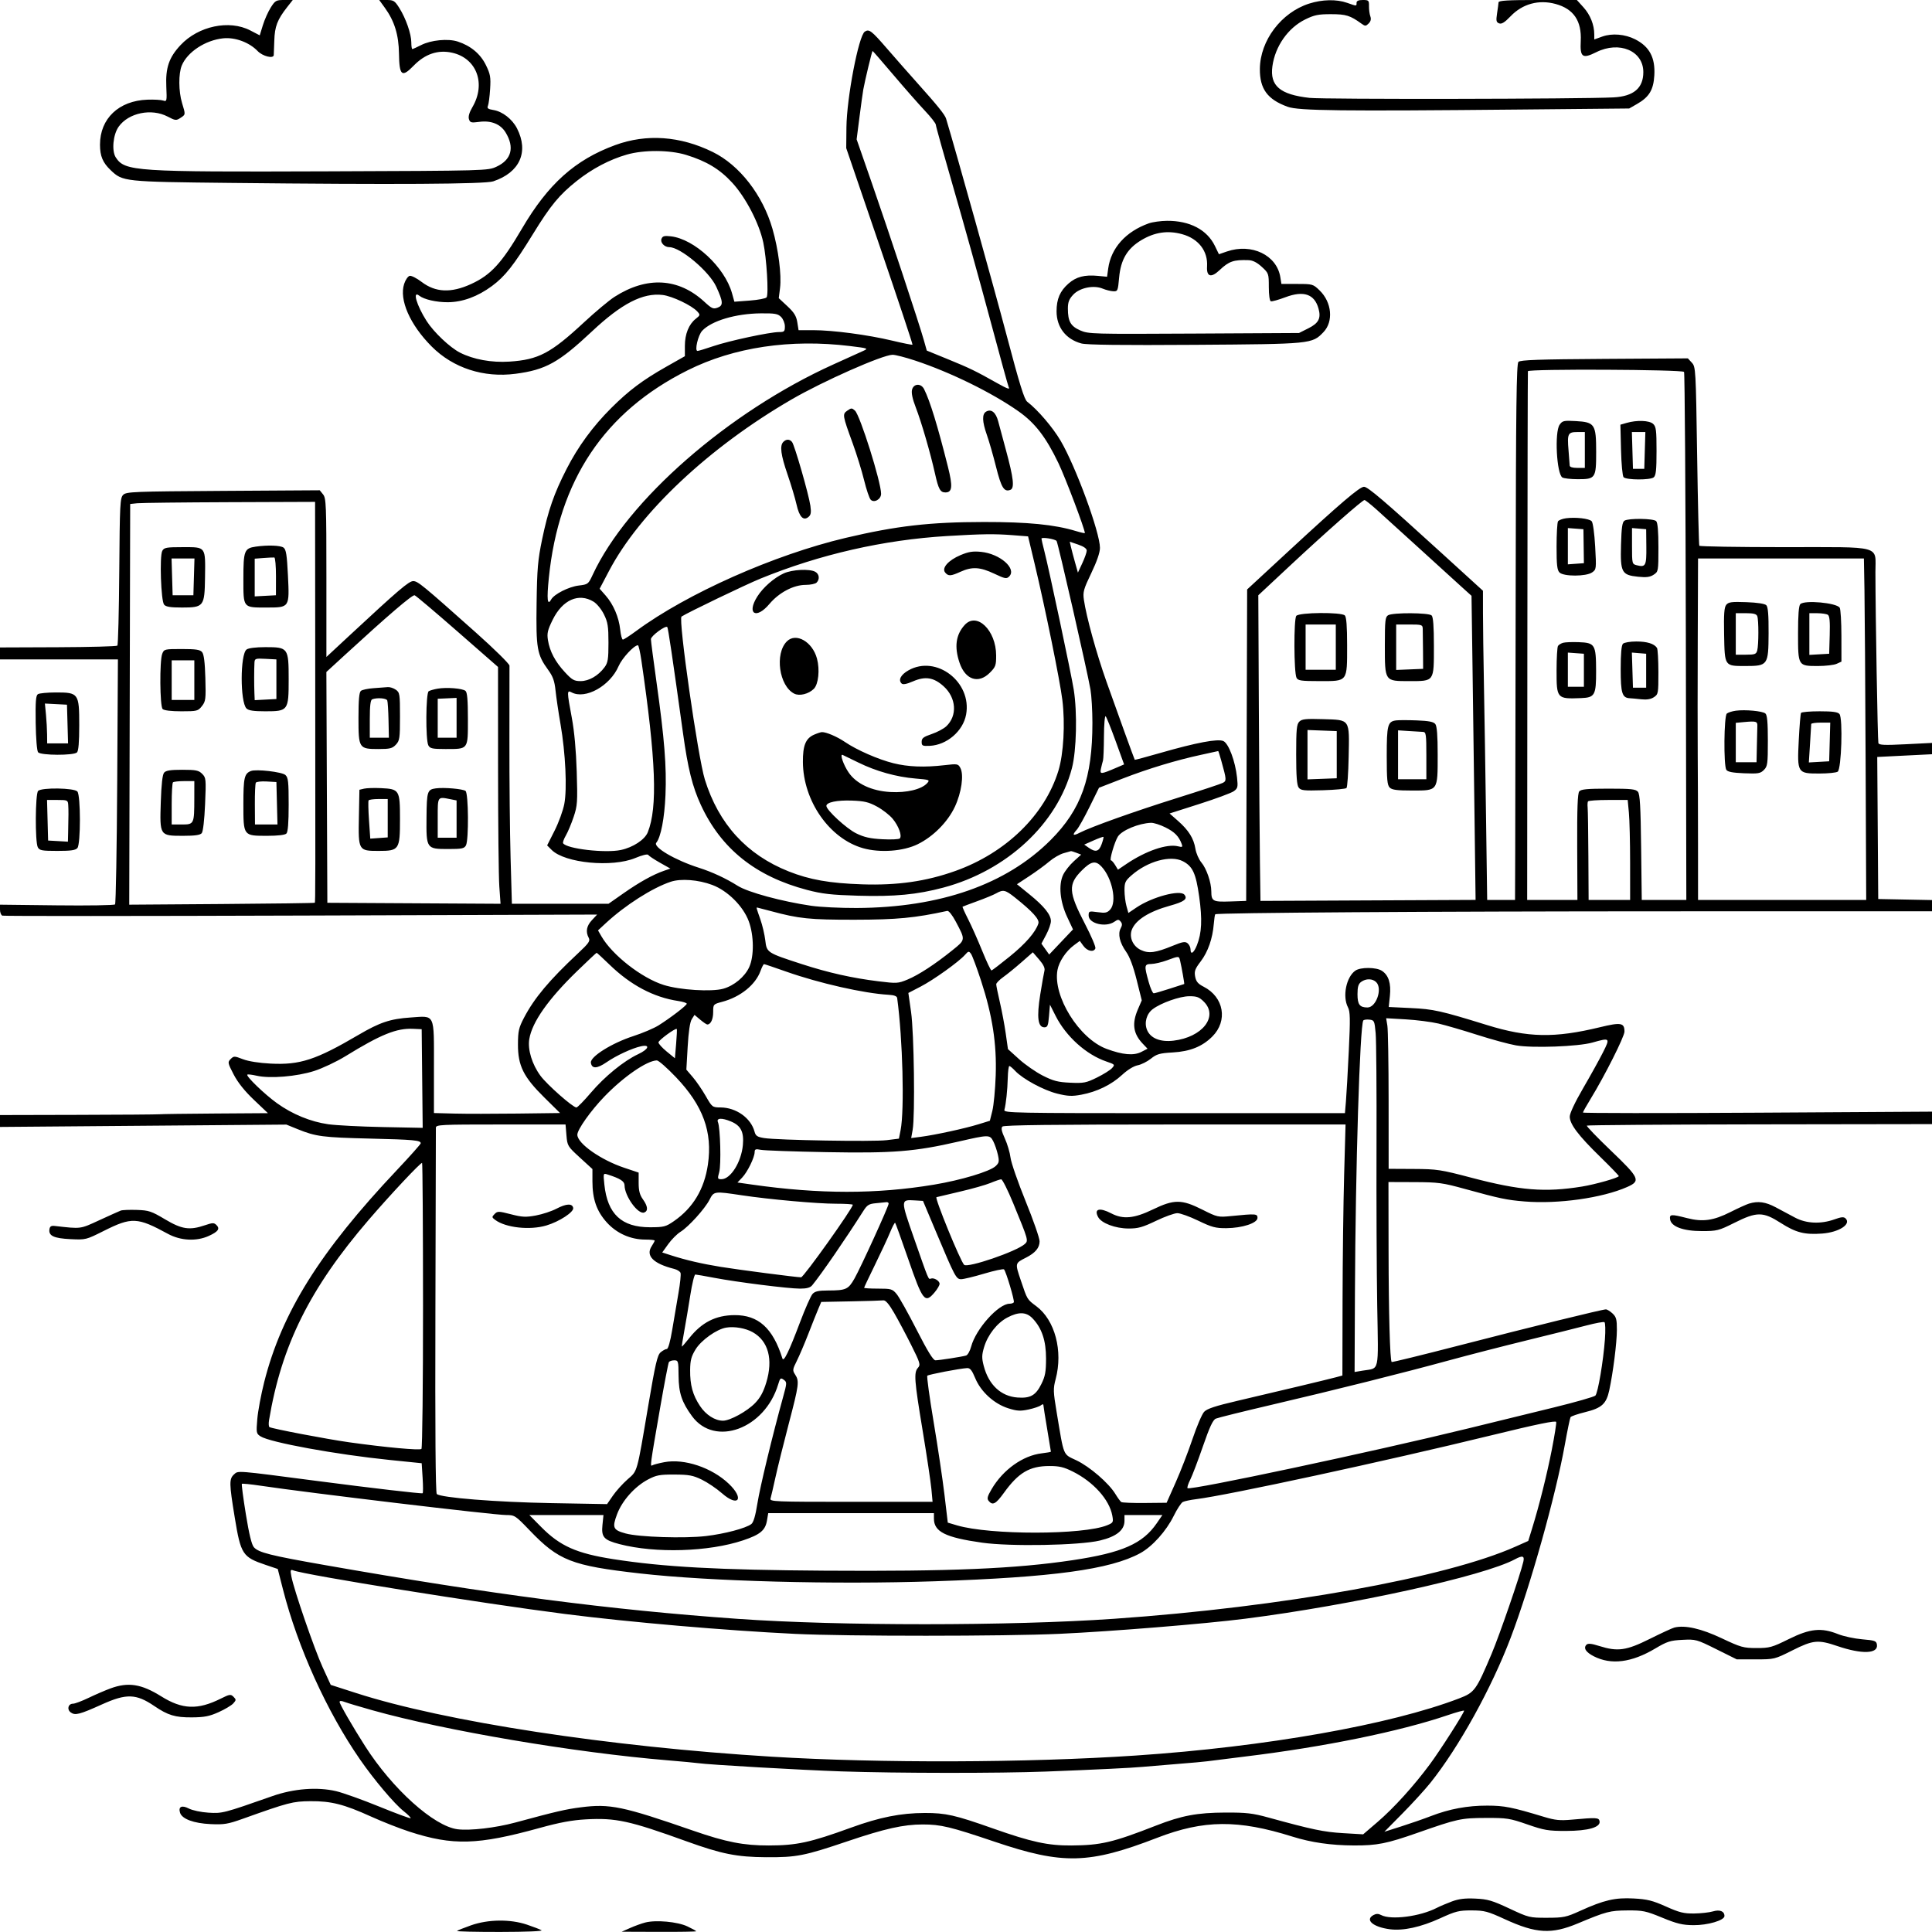 <svg version="1.1" width="1024" height="1024" xmlns="http://www.w3.org/2000/svg"><path d="M143.501 3.999 C 142.112 6.198,140.232 10.413,139.323 13.366 L 137.671 18.733 132.627 16.117 C 121.507 10.348,105.138 13.800,95.683 23.908 C 89.564 30.449,87.694 35.914,88.148 45.920 C 88.498 53.626,88.426 53.950,86.507 53.292 C 85.403 52.913,81.629 52.705,78.121 52.829 C 62.977 53.366,53.000 62.835,53.000 76.672 C 53.000 82.731,54.454 86.201,58.675 90.211 C 65.061 96.278,65.611 96.337,122.000 96.945 C 209.145 97.884,256.953 97.600,261.418 96.116 C 275.483 91.440,280.389 80.523,274.028 68.055 C 271.525 63.148,266.321 59.089,261.540 58.313 C 258.661 57.846,258.043 57.382,258.606 56.110 C 258.999 55.225,259.522 51.231,259.770 47.235 C 260.166 40.851,259.894 39.304,257.535 34.481 C 254.634 28.552,249.501 24.268,242.604 22.019 C 237.473 20.346,228.458 21.216,223.217 23.889 C 220.942 25.050,218.837 26.000,218.540 26.000 C 218.243 26.000,218.000 24.414,218.000 22.475 C 218.000 18.022,215.104 9.709,211.642 4.226 C 209.233 0.409,208.589 -0.000,204.981 -0.000 L 200.987 -0.000 203.961 4.105 C 209.081 11.173,211.321 18.430,211.468 28.422 C 211.640 40.180,212.968 41.274,219.237 34.824 C 225.312 28.573,232.152 26.268,239.648 27.946 C 252.660 30.858,257.681 44.336,250.390 56.778 C 248.748 59.579,248.112 61.776,248.545 63.143 C 249.138 65.009,249.723 65.162,254.066 64.586 C 260.299 63.759,265.276 65.764,267.975 70.190 C 272.826 78.143,271.099 84.677,263.179 88.338 C 258.516 90.493,258.207 90.501,173.000 90.812 C 71.485 91.182,66.214 90.836,61.387 83.467 C 59.104 79.984,59.906 71.345,62.903 67.136 C 68.134 59.791,80.291 57.288,88.861 61.792 C 92.909 63.919,93.395 63.972,95.611 62.519 C 98.419 60.679,98.397 60.880,96.489 54.591 C 94.631 48.466,94.568 38.969,96.357 34.688 C 99.349 27.526,108.878 21.281,118.295 20.309 C 124.605 19.658,132.136 22.445,136.570 27.073 C 139.174 29.792,144.842 31.239,145.095 29.250 C 145.148 28.837,145.280 25.350,145.389 21.500 C 145.600 14.044,147.009 10.382,152.221 3.750 L 155.168 -0.000 150.597 -0.000 C 146.351 -0.000,145.845 0.285,143.501 3.999 M693.863 1.911 C 679.087 6.637,667.891 21.471,667.756 36.500 C 667.661 47.114,671.781 52.731,682.500 56.599 C 688.358 58.713,710.367 58.970,806.500 58.047 L 863.500 57.500 867.661 55.116 C 874.109 51.422,876.384 47.646,876.829 39.902 C 877.367 30.539,874.264 24.708,866.682 20.838 C 861.308 18.096,854.403 17.517,849.250 19.377 L 845.000 20.911 844.994 18.206 C 844.984 13.163,842.880 7.873,839.317 3.929 L 835.767 0.000 815.050 0.000 C 799.183 0.000,794.316 0.293,794.258 1.250 C 794.217 1.938,793.865 4.569,793.476 7.099 C 792.877 10.998,793.043 11.803,794.570 12.388 C 795.895 12.897,797.507 11.893,800.682 8.579 C 806.967 2.020,815.601 -0.327,824.500 2.104 C 834.062 4.716,838.368 11.070,837.827 21.773 C 837.392 30.381,838.707 31.322,846.059 27.658 C 858.290 21.563,870.985 26.931,870.996 38.203 C 871.005 46.711,865.855 51.073,855.155 51.622 C 838.026 52.502,701.625 52.717,694.075 51.877 C 678.435 50.135,672.976 45.484,674.398 35.110 C 675.850 24.518,682.690 14.773,691.818 10.290 C 696.611 7.937,698.752 7.502,705.500 7.514 C 713.455 7.528,715.606 8.199,721.634 12.550 C 723.565 13.943,723.924 13.933,725.418 12.439 C 726.546 11.311,726.826 10.112,726.302 8.645 C 725.880 7.465,725.561 5.038,725.593 3.250 C 725.646 0.223,725.421 0.000,722.325 0.000 C 720.036 0.000,719.000 0.467,719.000 1.500 C 719.000 3.332,719.193 3.332,714.000 1.500 C 708.408 -0.473,700.832 -0.318,693.863 1.911 M458.366 16.765 C 455.108 18.877,448.783 51.830,448.628 67.500 L 448.519 78.500 466.254 130.422 C 476.009 158.979,483.834 182.499,483.645 182.689 C 483.455 182.878,478.620 181.914,472.900 180.546 C 460.020 177.465,441.430 175.000,431.077 175.000 L 423.256 175.000 422.580 170.775 C 422.056 167.495,420.883 165.599,417.335 162.295 L 412.765 158.039 413.432 152.696 C 414.304 145.719,412.588 132.267,409.424 121.276 C 404.264 103.350,391.972 87.533,377.789 80.569 C 360.492 72.076,342.670 70.814,326.057 76.905 C 304.822 84.692,290.531 97.492,276.659 121.151 C 265.886 139.523,260.176 145.741,249.654 150.558 C 239.080 155.399,230.819 155.035,223.439 149.402 C 220.906 147.468,218.083 146.030,217.166 146.206 C 216.250 146.383,214.922 148.290,214.217 150.444 C 211.467 158.836,217.274 172.083,228.759 183.619 C 240.153 195.065,256.326 200.330,273.267 198.109 C 289.213 196.018,296.142 192.172,313.778 175.625 C 329.498 160.876,340.712 155.095,351.195 156.337 C 356.294 156.941,366.687 161.891,369.591 165.100 C 371.206 166.885,371.164 167.083,368.773 168.964 C 365.091 171.860,363.000 177.052,363.000 183.296 L 363.000 188.789 353.097 194.396 C 340.658 201.439,333.350 206.920,324.033 216.196 C 314.220 225.964,306.381 236.662,300.269 248.625 C 293.610 261.659,290.524 270.544,287.338 285.849 C 285.064 296.778,284.664 301.409,284.406 319.871 C 284.071 343.725,284.625 346.920,290.498 355.000 C 293.069 358.538,293.913 360.890,294.446 366.000 C 294.818 369.575,296.007 377.606,297.087 383.847 C 299.740 399.170,300.632 418.063,299.084 426.152 C 298.417 429.643,296.097 436.006,293.930 440.291 L 289.991 448.082 292.389 450.480 C 299.384 457.475,324.424 459.887,336.737 454.752 C 340.391 453.228,343.221 452.549,343.570 453.113 C 343.897 453.643,346.672 455.491,349.737 457.221 L 355.309 460.365 351.875 461.554 C 346.111 463.549,338.890 467.562,330.527 473.418 L 322.553 479.000 296.932 479.000 L 271.310 479.000 270.620 454.750 C 270.240 441.412,269.961 413.400,269.999 392.500 C 270.037 371.600,270.052 353.738,270.034 352.806 C 270.015 351.874,262.012 343.993,252.250 335.292 C 223.858 309.989,221.435 308.000,219.005 308.000 C 216.715 308.000,211.187 312.720,185.250 336.824 L 173.000 348.208 173.000 306.215 C 173.000 267.569,172.859 264.048,171.234 262.041 L 169.469 259.860 118.269 260.180 C 70.710 260.477,66.943 260.627,65.285 262.285 C 63.644 263.926,63.477 267.182,63.215 302.769 C 63.059 324.054,62.603 341.797,62.204 342.196 C 61.804 342.596,47.644 342.977,30.738 343.043 L 0.000 343.161 -0.000 346.331 L -0.001 349.500 31.250 349.500 L 62.500 349.500 62.128 414.000 C 61.923 449.475,61.406 478.882,60.978 479.350 C 60.550 479.817,46.655 480.042,30.100 479.850 L -0.001 479.500 -0.000 482.167 C -0.000 483.633,0.563 485.050,1.250 485.315 C 1.938 485.581,73.150 485.559,159.500 485.269 L 316.500 484.740 313.750 487.675 C 310.863 490.756,310.302 493.828,312.036 497.067 C 312.924 498.727,312.123 499.888,306.388 505.251 C 291.084 519.562,283.187 528.989,277.695 539.500 C 274.957 544.742,274.557 546.511,274.531 553.500 C 274.487 564.821,277.435 570.782,288.451 581.650 L 296.842 589.929 274.171 590.215 C 261.702 590.372,246.662 590.372,240.750 590.216 L 230.000 589.932 230.000 565.501 C 230.000 536.678,230.810 538.386,217.573 539.295 C 206.812 540.034,201.329 541.868,190.000 548.518 C 167.456 561.752,159.004 564.518,143.506 563.734 C 137.334 563.422,131.680 562.527,128.751 561.399 C 124.232 559.658,123.917 559.654,122.256 561.315 C 120.595 562.977,120.671 563.373,123.840 569.484 C 126.057 573.760,129.651 578.264,134.588 582.954 L 142.006 590.000 114.253 590.185 C 98.989 590.286,85.600 590.467,84.500 590.586 C 83.400 590.705,63.938 590.847,41.250 590.901 L 0.000 591.000 -0.000 594.151 L -0.000 597.302 75.894 596.678 L 151.788 596.054 157.827 598.508 C 167.381 602.390,171.123 602.876,196.031 603.471 C 219.288 604.026,223.000 604.368,223.000 605.955 C 223.000 606.406,217.324 612.788,210.386 620.138 C 169.531 663.415,149.346 695.671,140.017 732.591 C 138.362 739.141,136.721 747.937,136.370 752.139 C 135.760 759.428,135.840 759.848,138.115 761.307 C 143.121 764.517,178.084 770.907,206.500 773.804 L 223.500 775.537 224.000 783.366 C 224.275 787.672,224.275 791.311,224.000 791.453 C 223.342 791.791,197.346 788.763,168.000 784.931 C 124.567 779.258,126.325 779.396,124.027 781.475 C 121.419 783.836,121.459 786.269,124.403 804.216 C 127.632 823.894,128.540 825.290,140.804 829.427 L 147.210 831.587 150.013 842.544 C 157.854 873.190,173.248 907.162,190.774 932.500 C 198.268 943.335,208.988 956.031,213.984 959.987 C 216.244 961.777,217.891 963.442,217.645 963.688 C 217.399 963.934,209.908 961.163,200.999 957.530 C 192.089 953.897,181.807 950.219,178.150 949.356 C 168.259 947.022,155.716 947.987,144.423 951.950 C 118.417 961.076,117.862 961.220,110.500 960.760 C 106.613 960.517,102.004 959.546,100.135 958.576 C 96.359 956.616,94.403 957.543,95.437 960.803 C 96.484 964.100,102.672 966.401,111.611 966.817 C 118.747 967.148,120.790 966.812,128.611 964.020 C 152.994 955.312,155.153 954.750,164.500 954.667 C 175.500 954.570,182.295 956.293,196.710 962.834 C 202.644 965.527,211.775 969.118,217.000 970.814 C 240.056 978.300,253.179 977.929,286.000 968.860 C 296.580 965.936,303.203 964.705,310.500 964.303 C 326.405 963.428,333.572 964.993,363.986 975.979 C 382.453 982.650,390.548 984.265,406.000 984.364 C 422.195 984.468,426.241 983.676,449.198 975.910 C 468.966 969.223,478.907 967.000,489.039 967.000 C 498.673 967.000,503.673 968.200,527.235 976.166 C 563.376 988.386,577.131 988.048,613.379 974.054 C 638.048 964.530,656.208 964.374,685.000 973.437 C 694.917 976.559,705.484 978.080,717.594 978.130 C 729.909 978.181,734.956 977.177,751.425 971.397 C 772.508 963.999,774.367 963.594,787.500 963.545 C 798.670 963.503,800.192 963.740,809.500 966.972 C 818.469 970.086,820.583 970.443,830.000 970.430 C 841.814 970.415,848.442 968.493,847.804 965.269 C 847.420 963.328,846.242 963.264,833.000 964.459 C 826.865 965.012,824.226 964.750,818.500 963.018 C 801.347 957.828,797.353 957.034,788.315 957.017 C 777.777 956.997,768.246 958.767,758.385 962.573 C 754.598 964.035,747.505 966.501,742.621 968.054 L 733.742 970.878 743.313 961.189 C 748.578 955.860,755.229 948.575,758.094 945.000 C 773.191 926.164,790.533 894.818,800.744 867.906 C 811.151 840.480,824.545 792.717,829.385 765.776 C 830.741 758.227,832.105 751.639,832.416 751.135 C 832.728 750.632,836.227 749.424,840.194 748.452 C 848.934 746.311,851.383 744.093,852.934 736.913 C 854.970 727.488,856.963 711.738,856.982 704.924 C 856.997 699.330,856.655 698.024,854.686 696.174 C 853.413 694.978,851.823 694.000,851.153 694.000 C 849.208 694.000,811.481 703.277,773.223 713.163 C 753.820 718.177,737.793 722.104,737.607 721.889 C 736.714 720.862,736.024 696.031,735.972 663.000 L 735.915 626.500 749.707 626.549 C 762.360 626.594,764.575 626.894,776.500 630.179 C 794.958 635.263,798.520 636.011,808.039 636.799 C 825.789 638.269,849.259 634.960,862.443 629.128 C 869.717 625.911,869.057 624.440,853.779 609.819 C 846.492 602.844,840.769 596.898,841.062 596.605 C 841.355 596.311,882.636 596.011,932.798 595.936 L 1024.000 595.801 1024.000 592.498 L 1024.000 589.196 931.500 589.748 C 880.625 590.051,839.000 590.015,839.000 589.667 C 839.000 589.320,840.867 585.990,843.148 582.268 C 850.500 570.273,861.000 549.404,861.000 546.787 C 861.000 542.068,859.187 541.743,847.984 544.456 C 823.942 550.277,809.818 550.004,788.135 543.296 C 763.640 535.718,759.810 534.863,747.780 534.288 L 736.059 533.728 736.668 527.905 C 737.369 521.198,736.002 516.887,732.434 514.549 C 729.441 512.588,721.104 512.538,718.353 514.465 C 713.524 517.847,711.453 528.107,714.434 533.873 C 715.640 536.205,715.712 539.897,714.887 557.073 C 714.347 568.308,713.666 580.313,713.373 583.750 L 712.841 590.000 622.353 590.000 C 536.657 590.000,531.891 589.907,532.349 588.250 C 533.190 585.204,533.980 577.718,534.142 571.250 C 534.229 567.813,534.604 565.000,534.975 565.000 C 535.347 565.000,536.742 566.168,538.076 567.595 C 542.088 571.889,553.140 577.867,560.362 579.649 C 565.977 581.035,568.185 581.133,573.122 580.214 C 581.384 578.678,589.067 574.943,594.718 569.717 C 597.608 567.045,600.879 565.029,602.986 564.625 C 604.903 564.257,608.060 562.680,610.000 561.120 C 613.053 558.667,614.615 558.221,621.586 557.818 C 630.813 557.284,637.237 554.696,642.565 549.368 C 650.897 541.037,648.697 528.457,637.951 522.975 C 634.952 521.445,633.950 520.253,633.458 517.627 C 632.922 514.768,633.375 513.526,636.403 509.559 C 640.229 504.547,642.706 497.456,643.333 489.723 C 643.546 487.096,643.895 484.785,644.110 484.588 C 645.006 483.764,758.531 483.027,886.750 483.014 L 1024.000 483.000 1024.000 480.027 L 1024.000 477.055 1009.750 476.777 L 995.500 476.500 995.238 438.855 L 994.976 401.209 1009.488 400.484 L 1024.000 399.758 1024.000 396.760 L 1024.000 393.761 1010.002 394.467 C 998.727 395.036,995.922 394.913,995.581 393.837 C 995.198 392.627,994.040 325.760,994.012 303.250 C 993.993 288.769,998.495 290.000,945.559 290.000 C 921.116 290.000,900.919 289.663,900.676 289.250 C 900.432 288.837,899.913 267.350,899.520 241.500 C 898.824 195.601,898.758 194.447,896.702 192.220 L 894.596 189.941 850.347 190.220 C 815.652 190.440,805.818 190.781,804.799 191.801 C 803.750 192.851,803.470 215.488,803.346 309.301 C 803.261 373.210,803.149 437.087,803.096 451.250 L 803.000 477.000 795.618 477.000 L 788.236 477.000 787.631 433.250 C 787.298 409.188,786.798 377.575,786.519 363.000 C 786.241 348.425,786.010 331.238,786.007 324.807 L 786.000 313.114 764.250 293.291 C 733.738 265.483,724.982 258.000,722.952 258.000 C 720.653 258.000,710.561 266.606,683.256 291.850 L 661.011 312.416 660.756 394.958 L 660.500 477.500 652.086 477.793 C 642.846 478.115,642.041 477.685,642.015 472.409 C 641.992 467.659,639.476 460.354,636.746 457.109 C 635.392 455.501,633.976 452.252,633.598 449.889 C 632.720 444.398,630.022 440.070,624.385 435.108 L 619.897 431.158 635.699 426.114 C 644.389 423.341,652.570 420.315,653.877 419.390 C 656.044 417.857,656.202 417.212,655.658 412.104 C 654.741 403.485,651.206 394.051,648.419 392.781 C 645.479 391.441,634.155 393.572,615.046 399.061 C 607.647 401.187,601.528 402.830,601.448 402.713 C 601.176 402.313,591.839 376.526,586.418 361.202 C 581.085 346.129,575.784 326.896,574.483 317.903 C 573.889 313.793,574.305 312.294,578.409 303.742 C 581.372 297.570,583.000 292.834,583.000 290.390 C 583.000 282.185,570.178 247.261,562.147 233.591 C 557.978 226.496,549.992 217.171,544.464 212.943 C 542.895 211.743,540.401 203.712,533.595 177.943 C 526.930 152.708,506.414 79.302,501.426 62.843 C 500.803 60.786,496.812 55.836,486.500 44.330 C 482.100 39.421,474.720 31.038,470.100 25.702 C 461.869 16.196,460.663 15.277,458.366 16.765 M473.559 39.750 C 479.508 46.763,486.992 55.274,490.188 58.663 C 493.385 62.053,496.000 65.398,496.000 66.097 C 496.000 66.795,500.252 82.022,505.449 99.934 C 510.646 117.845,519.233 148.691,524.532 168.480 C 529.831 188.268,534.380 204.806,534.642 205.230 C 535.508 206.631,533.805 206.035,528.622 203.121 C 517.049 196.616,513.990 195.126,502.856 190.574 L 491.211 185.814 489.618 180.157 C 487.139 171.356,471.133 123.012,462.145 97.180 L 454.032 73.860 455.528 62.180 C 456.350 55.756,457.262 49.150,457.554 47.500 C 458.369 42.896,462.191 27.000,462.483 27.000 C 462.625 27.000,467.609 32.737,473.559 39.750 M363.645 82.098 C 374.462 85.408,381.523 89.673,388.138 96.892 C 395.285 104.692,402.362 118.325,404.547 128.500 C 406.314 136.733,407.485 156.017,406.314 157.598 C 405.866 158.202,401.841 158.971,397.369 159.308 L 389.237 159.919 387.966 155.378 C 384.112 141.615,368.023 126.659,355.560 125.254 C 352.080 124.862,351.172 125.110,350.596 126.611 C 349.856 128.538,352.172 131.000,354.724 131.000 C 360.666 131.000,375.914 143.847,379.650 152.000 C 383.294 159.952,383.427 161.887,380.406 163.036 C 378.059 163.928,377.273 163.585,373.313 159.934 C 359.569 147.265,342.830 146.356,325.684 157.346 C 322.833 159.173,315.550 165.264,309.500 170.881 C 291.865 187.254,285.389 190.661,270.000 191.661 C 260.534 192.276,250.913 190.527,243.802 186.899 C 238.448 184.168,229.872 176.043,226.104 170.132 C 220.787 161.790,218.455 153.732,222.226 156.727 C 224.733 158.719,231.310 160.223,237.362 160.188 C 245.145 160.143,253.139 157.210,260.725 151.617 C 267.640 146.517,272.311 140.601,282.456 124.090 C 291.816 108.858,296.411 103.287,305.713 95.895 C 313.883 89.402,323.126 84.540,332.269 81.925 C 341.240 79.359,354.940 79.434,363.645 82.098 M608.844 118.394 C 596.670 122.742,588.860 131.446,587.369 142.325 L 586.771 146.684 581.942 146.220 C 574.862 145.540,570.414 146.698,566.330 150.284 C 561.813 154.249,560.000 158.470,560.000 165.018 C 560.000 173.456,564.928 179.826,573.173 182.047 C 575.993 182.806,594.592 183.028,633.377 182.765 C 695.206 182.346,695.443 182.322,701.470 176.031 C 706.858 170.407,705.914 160.215,699.423 153.928 C 695.966 150.580,695.689 150.500,687.529 150.500 L 679.175 150.500 678.603 146.921 C 676.728 135.191,663.379 128.779,650.250 133.302 L 646.056 134.747 643.938 130.372 C 639.773 121.769,630.614 116.957,618.568 117.044 C 615.231 117.068,610.855 117.675,608.844 118.394 M626.500 124.104 C 635.201 126.481,640.287 133.042,639.767 141.222 C 639.420 146.690,641.891 147.437,646.356 143.214 C 651.388 138.454,653.804 137.619,661.765 137.889 C 663.988 137.965,666.221 139.092,668.765 141.425 C 672.419 144.776,672.500 145.007,672.500 152.091 C 672.500 156.343,672.941 159.480,673.569 159.690 C 674.158 159.886,677.632 158.920,681.291 157.542 C 690.986 153.893,696.721 155.869,698.850 163.590 C 700.255 168.684,698.920 171.275,693.485 174.000 L 688.500 176.500 632.766 176.804 C 578.858 177.098,576.884 177.042,572.512 175.108 C 567.437 172.863,566.000 170.311,566.000 163.541 C 566.000 160.173,566.626 158.542,568.819 156.194 C 572.265 152.505,579.655 150.986,584.450 152.982 C 586.128 153.680,588.625 154.308,590.000 154.376 C 592.395 154.495,592.527 154.193,593.154 147.172 C 594.009 137.604,597.459 131.767,604.899 127.306 C 611.990 123.053,618.903 122.029,626.500 124.104 M414.000 168.000 C 415.111 169.111,416.000 171.333,416.000 173.000 C 416.000 175.693,415.680 176.000,412.876 176.000 C 408.003 176.000,386.305 180.654,378.075 183.465 C 373.991 184.859,370.221 186.000,369.697 186.000 C 368.044 186.000,369.982 177.648,372.177 175.312 C 377.162 170.005,389.941 166.210,403.250 166.083 C 410.734 166.012,412.289 166.289,414.000 168.000 M450.500 183.410 C 460.148 184.587,460.394 184.678,457.500 185.998 C 455.850 186.751,448.742 189.970,441.704 193.153 C 386.084 218.304,332.459 265.177,314.138 304.658 C 311.844 309.602,311.633 309.765,306.786 310.339 C 301.485 310.967,293.717 314.896,292.114 317.761 C 290.127 321.312,289.739 317.684,290.891 306.317 C 296.148 254.465,320.341 218.289,364.500 196.246 C 388.990 184.021,418.909 179.555,450.500 183.410 M485.077 191.124 C 503.796 197.329,525.750 208.106,539.794 217.984 C 548.600 224.178,554.388 231.686,561.006 245.500 C 564.715 253.245,575.000 280.456,575.000 282.527 C 575.000 282.735,572.862 282.257,570.250 281.465 C 558.929 278.035,544.836 276.648,521.500 276.669 C 492.845 276.694,475.217 278.717,448.265 285.076 C 410.420 294.005,364.183 314.544,337.247 334.392 C 333.808 336.927,330.609 339.000,330.137 339.000 C 329.666 339.000,329.030 336.637,328.726 333.750 C 328.030 327.155,325.130 320.356,321.012 315.666 L 317.826 312.038 322.824 302.543 C 339.115 271.599,375.913 237.039,419.505 211.742 C 436.266 202.016,467.682 188.115,473.077 188.037 C 474.495 188.017,479.895 189.406,485.077 191.124 M892.578 197.126 C 892.961 197.746,893.390 260.971,893.531 337.626 L 893.788 477.000 881.977 477.000 L 870.165 477.000 869.832 449.152 C 869.573 427.400,869.200 420.943,868.128 419.652 C 866.969 418.257,864.534 418.000,852.500 418.000 C 841.268 418.000,837.990 418.307,837.042 419.450 C 836.161 420.511,835.869 428.416,835.952 448.950 L 836.066 477.000 822.749 477.000 L 809.432 477.000 809.538 337.250 C 809.597 260.388,809.725 197.162,809.822 196.750 C 810.127 195.463,891.780 195.834,892.578 197.126 M483.391 206.577 C 482.968 208.263,483.640 211.461,485.333 215.827 C 488.317 223.518,493.145 240.112,495.566 251.000 C 497.409 259.286,498.355 261.000,501.087 261.000 C 504.746 261.000,505.053 257.863,502.421 247.399 C 496.893 225.427,492.948 212.578,489.786 206.250 C 488.178 203.031,484.231 203.233,483.391 206.577 M449.114 217.633 C 446.413 219.524,446.493 220.009,451.955 235.000 C 454.059 240.775,456.773 249.550,457.986 254.500 C 459.199 259.450,460.771 264.106,461.479 264.848 C 463.290 266.743,467.001 264.637,466.997 261.715 C 466.990 255.502,455.867 220.094,453.149 217.635 C 451.537 216.176,451.194 216.176,449.114 217.633 M522.724 218.134 C 520.421 219.423,520.538 223.380,523.090 230.593 C 524.239 233.842,526.416 241.425,527.926 247.445 C 530.699 258.499,532.195 260.907,535.501 259.638 C 537.809 258.752,537.230 253.519,533.159 238.500 C 531.520 232.450,529.673 225.595,529.055 223.267 C 527.808 218.565,525.417 216.627,522.724 218.134 M826.631 225.117 C 823.886 229.035,825.034 251.143,828.082 253.072 C 828.862 253.565,832.505 253.976,836.179 253.985 C 845.653 254.006,846.000 253.497,846.000 239.539 C 846.000 224.866,845.266 223.750,835.251 223.184 C 828.838 222.822,828.127 222.981,826.631 225.117 M862.173 224.139 L 858.847 225.097 859.173 238.501 C 859.354 245.929,859.961 252.365,860.533 252.936 C 862.055 254.454,874.681 254.509,876.492 253.006 C 877.691 252.011,878.000 249.150,878.000 239.033 C 878.000 227.977,877.760 226.093,876.171 224.655 C 874.135 222.812,867.613 222.572,862.173 224.139 M840.000 238.500 L 840.000 248.000 836.000 248.000 C 833.483 248.000,831.988 247.536,831.969 246.750 C 831.952 246.063,831.678 242.465,831.360 238.756 C 830.600 229.891,831.021 229.000,835.969 229.000 L 840.000 229.000 840.000 238.500 M871.786 238.750 L 871.500 248.500 868.500 248.500 L 865.500 248.500 865.214 238.750 L 864.928 229.000 868.500 229.000 L 872.072 229.000 871.786 238.750 M415.200 234.200 C 413.196 236.204,413.814 241.013,417.422 251.500 C 419.314 257.000,421.456 264.158,422.181 267.407 C 423.647 273.970,425.813 276.230,428.501 273.999 C 429.815 272.909,430.031 271.646,429.521 268.057 C 428.667 262.061,421.130 235.862,419.796 234.254 C 418.484 232.674,416.747 232.653,415.200 234.200 M729.792 270.250 C 733.018 273.137,743.057 282.250,752.100 290.500 C 761.143 298.750,771.105 307.816,774.238 310.646 L 779.933 315.792 780.460 353.146 C 780.750 373.691,781.236 409.955,781.540 433.734 L 782.093 476.968 725.084 477.234 L 668.075 477.500 667.788 457.000 C 667.629 445.725,667.372 409.275,667.216 376.000 L 666.931 315.500 684.074 299.500 C 702.603 282.205,722.067 265.060,723.212 265.023 C 723.604 265.010,726.565 267.363,729.792 270.250 M167.071 339.750 C 167.197 469.347,167.182 478.152,166.838 478.478 C 166.652 478.654,144.450 478.956,117.500 479.149 L 68.500 479.500 68.598 438.500 C 68.653 415.950,68.765 368.165,68.848 332.310 L 69.000 267.121 72.750 266.728 C 74.813 266.513,96.862 266.261,121.750 266.168 L 167.000 266.000 167.071 339.750 M830.009 274.692 C 828.089 274.951,826.183 275.689,825.774 276.331 C 825.365 276.974,825.024 282.980,825.015 289.679 C 825.003 299.431,825.313 302.170,826.571 303.429 C 828.770 305.627,840.698 305.601,843.853 303.390 C 846.105 301.813,846.137 301.537,845.471 289.640 C 845.082 282.680,844.292 276.972,843.622 276.262 C 842.273 274.833,835.100 274.007,830.009 274.692 M861.000 275.977 C 859.838 276.710,859.426 279.587,859.171 288.753 C 858.764 303.406,859.501 304.786,868.217 305.684 C 872.605 306.136,874.523 305.887,876.467 304.613 C 878.959 302.981,879.000 302.746,879.000 290.177 C 879.000 281.573,878.608 277.008,877.800 276.200 C 876.367 274.767,863.196 274.592,861.000 275.977 M839.375 289.500 L 839.500 298.500 835.250 298.807 L 831.000 299.115 831.000 289.500 L 831.000 279.885 835.125 280.193 L 839.250 280.500 839.375 289.500 M872.593 289.842 C 872.692 299.903,872.235 300.778,867.498 299.589 C 865.052 298.975,865.000 298.762,865.000 289.421 L 865.000 279.879 868.750 280.190 L 872.500 280.500 872.593 289.842 M536.701 283.650 L 544.902 284.289 548.393 298.894 C 553.976 322.253,561.797 360.680,563.070 371.000 C 564.615 383.533,563.721 399.572,560.980 408.500 C 553.766 431.994,533.162 452.046,506.410 461.608 C 490.929 467.141,475.641 469.341,457.000 468.719 C 439.689 468.141,429.125 466.282,418.000 461.856 C 395.760 453.009,380.934 436.772,373.596 413.224 C 369.934 401.474,359.414 328.008,361.220 326.797 C 364.228 324.780,395.217 309.869,403.000 306.694 C 434.533 293.830,468.281 286.130,502.000 284.104 C 520.502 282.993,527.140 282.906,536.701 283.650 M560.005 286.714 C 560.732 287.557,576.247 355.554,577.967 365.434 C 578.535 368.697,579.000 376.652,579.000 383.111 C 579.000 412.359,573.088 428.969,556.900 445.201 C 533.396 468.768,498.324 481.056,454.000 481.254 C 445.475 481.293,434.675 480.766,430.000 480.083 C 414.395 477.806,396.435 472.931,390.991 469.494 C 384.772 465.568,377.503 462.188,370.414 459.926 C 357.753 455.885,345.974 448.961,347.849 446.662 C 350.268 443.694,352.196 433.678,352.718 421.364 C 353.354 406.372,352.171 391.524,347.952 361.500 C 346.328 349.950,345.000 339.718,345.000 338.763 C 345.000 337.075,352.703 331.370,353.673 332.339 C 354.120 332.787,356.399 348.169,361.986 388.439 C 364.618 407.405,366.981 416.926,371.472 426.645 C 382.207 449.881,400.518 464.524,427.794 471.686 C 435.757 473.777,440.594 474.326,454.733 474.743 C 474.062 475.313,486.095 474.168,500.058 470.432 C 533.688 461.432,560.415 436.588,568.142 407.144 C 570.577 397.867,571.043 377.604,569.101 365.500 C 567.717 356.881,555.967 301.520,553.500 291.999 C 552.675 288.816,552.000 285.880,552.000 285.475 C 552.000 284.551,559.086 285.647,560.005 286.714 M575.987 291.844 C 575.980 292.755,574.926 295.750,573.645 298.500 L 571.316 303.500 569.767 298.000 C 568.914 294.975,567.941 291.289,567.604 289.809 L 566.992 287.119 571.496 288.653 C 574.417 289.649,575.995 290.770,575.987 291.844 M135.500 289.733 C 129.506 290.600,129.000 291.915,129.000 306.620 C 129.000 322.440,128.646 322.000,141.363 322.000 C 153.501 322.000,153.455 322.069,152.618 305.037 C 152.081 294.092,151.634 291.261,150.286 290.250 C 148.688 289.053,141.857 288.814,135.500 289.733 M86.008 291.984 C 84.509 294.786,85.310 318.464,86.972 320.467 C 87.927 321.617,90.299 322.000,96.467 322.000 C 107.992 322.000,108.449 321.406,108.665 306.147 C 108.900 289.534,109.234 290.000,97.067 290.000 C 88.120 290.000,86.959 290.208,86.008 291.984 M509.093 294.223 C 502.631 296.944,498.990 301.078,500.962 303.454 C 502.636 305.471,503.889 305.405,509.141 303.022 C 515.207 300.269,519.468 300.513,526.924 304.041 C 532.680 306.764,533.507 306.921,534.873 305.556 C 539.024 301.404,530.030 293.509,520.000 292.500 C 515.652 292.062,513.368 292.423,509.093 294.223 M146.272 305.548 L 146.253 315.500 140.626 315.800 L 135.000 316.100 135.000 306.105 L 135.000 296.110 139.750 295.745 C 142.363 295.544,144.903 295.428,145.395 295.488 C 145.888 295.548,146.282 300.075,146.272 305.548 M102.786 305.750 L 102.500 315.500 97.000 315.500 L 91.500 315.500 91.214 305.750 L 90.928 296.000 97.000 296.000 L 103.072 296.000 102.786 305.750 M988.203 312.750 C 988.367 321.962,988.642 362.688,988.815 403.250 L 989.130 477.000 944.565 477.000 L 900.000 477.000 899.984 447.250 C 899.976 430.887,899.906 409.400,899.829 399.500 C 899.752 389.600,899.760 362.262,899.845 338.750 L 900.000 296.000 943.953 296.000 L 987.907 296.000 988.203 312.750 M415.435 303.890 C 410.276 306.233,404.443 311.337,401.381 316.188 C 395.588 325.366,400.737 328.499,407.816 320.103 C 412.924 314.046,420.604 310.000,426.996 310.000 C 429.528 310.000,432.140 309.460,432.800 308.800 C 434.602 306.998,434.246 304.202,432.066 303.035 C 428.998 301.393,419.903 301.861,415.435 303.890 M242.497 334.725 L 263.961 353.500 263.981 407.096 C 263.991 436.574,264.293 464.816,264.650 469.857 L 265.301 479.020 219.400 478.760 L 173.500 478.500 173.242 417.333 L 172.985 356.165 182.742 347.207 C 205.750 326.082,218.584 315.094,219.766 315.507 C 220.463 315.751,230.691 324.398,242.497 334.725 M314.613 318.906 C 316.358 319.970,318.776 322.936,320.113 325.652 C 322.155 329.799,322.500 331.972,322.500 340.674 C 322.500 349.429,322.208 351.241,320.408 353.674 C 317.090 358.156,312.174 361.000,307.744 361.000 C 304.303 361.000,303.206 360.377,299.385 356.250 C 294.255 350.711,291.356 345.212,290.413 339.235 C 289.846 335.647,290.247 333.941,292.937 328.476 C 298.148 317.892,306.734 314.101,314.613 318.906 M914.971 320.535 C 913.859 321.875,913.606 325.328,913.814 336.375 C 914.131 353.233,913.973 353.000,925.080 353.000 C 937.013 353.000,937.307 352.586,937.387 335.686 C 937.434 325.900,937.092 321.692,936.178 320.776 C 935.386 319.983,931.402 319.371,925.649 319.160 C 917.857 318.874,916.169 319.091,914.971 320.535 M954.200 320.200 C 953.379 321.021,953.000 325.895,953.000 335.629 C 953.000 353.025,952.985 353.000,963.524 353.000 C 967.584 353.000,972.052 352.478,973.453 351.839 L 976.000 350.679 975.985 337.089 C 975.976 329.615,975.572 322.873,975.087 322.107 C 973.428 319.487,956.462 317.938,954.200 320.200 M687.066 326.421 C 685.670 328.103,685.771 356.466,687.183 359.250 C 687.950 360.763,689.618 361.000,699.478 361.000 C 714.431 361.000,714.000 361.565,714.000 341.977 C 714.000 331.973,713.624 327.024,712.800 326.200 C 710.965 324.365,688.613 324.556,687.066 326.421 M735.750 326.080 C 734.209 326.978,734.000 328.856,734.000 341.827 C 734.000 361.287,733.807 361.000,746.902 361.000 C 760.320 361.000,760.000 361.455,760.000 342.371 C 760.000 332.060,759.626 327.026,758.800 326.200 C 757.307 324.707,738.278 324.608,735.750 326.080 M931.393 326.582 C 932.174 328.617,932.157 341.812,931.370 344.750 C 930.839 346.730,930.121 347.000,925.383 347.000 L 920.000 347.000 920.000 336.000 L 920.000 325.000 925.393 325.000 C 929.388 325.000,930.943 325.410,931.393 326.582 M968.788 325.848 C 969.731 326.446,969.999 329.322,969.788 336.583 L 969.500 346.500 964.250 346.802 L 959.000 347.105 959.000 336.052 L 959.000 325.000 963.250 325.015 C 965.587 325.024,968.080 325.398,968.788 325.848 M511.299 331.250 C 506.588 336.423,505.718 342.880,508.595 351.324 C 511.662 360.326,518.590 362.610,524.600 356.600 C 527.700 353.500,527.998 352.683,527.978 347.350 C 527.928 334.044,517.725 324.195,511.299 331.250 M708.000 343.000 L 708.000 355.000 700.000 355.000 L 692.000 355.000 692.000 343.000 L 692.000 331.000 700.000 331.000 L 708.000 331.000 708.000 343.000 M754.083 333.250 C 754.129 334.488,754.193 339.775,754.226 345.000 L 754.284 354.500 747.142 354.794 L 740.000 355.088 740.000 343.044 L 740.000 331.000 747.000 331.000 C 753.568 331.000,754.005 331.139,754.083 333.250 M417.057 339.943 C 410.530 346.470,412.939 363.585,420.958 367.648 C 423.725 369.050,428.591 367.854,431.352 365.092 C 433.802 362.642,434.600 354.942,433.014 349.053 C 430.605 340.105,421.878 335.122,417.057 339.943 M828.500 340.681 C 827.400 340.984,826.169 341.742,825.765 342.366 C 825.361 342.990,825.024 348.755,825.015 355.179 C 824.995 370.342,825.145 370.513,838.000 370.009 C 845.316 369.722,846.005 368.474,845.968 355.595 C 845.928 341.580,845.384 340.683,836.741 340.362 C 833.309 340.235,829.600 340.378,828.500 340.681 M860.200 341.200 C 859.398 342.002,859.000 346.451,859.000 354.629 C 859.000 367.416,859.773 369.891,863.821 370.077 C 864.745 370.119,867.451 370.371,869.836 370.636 C 872.788 370.964,874.942 370.613,876.586 369.536 C 878.913 368.011,878.999 367.529,878.985 356.227 C 878.976 349.777,878.639 344.005,878.235 343.400 C 876.744 341.167,872.980 340.000,867.266 340.000 C 864.037 340.000,860.861 340.539,860.200 341.200 M339.934 349.964 C 347.678 402.922,348.612 427.933,343.337 441.115 C 341.767 445.039,335.527 449.145,329.049 450.516 C 320.742 452.276,300.281 449.881,298.461 446.937 C 298.195 446.506,298.849 444.656,299.914 442.827 C 300.980 440.997,302.834 436.575,304.033 433.000 C 306.046 427.001,306.173 425.151,305.678 409.000 C 305.331 397.704,304.411 387.600,303.082 380.500 C 300.444 366.412,300.436 365.628,302.934 366.965 C 310.240 370.875,323.363 363.557,327.881 353.054 C 329.686 348.860,336.035 342.000,338.113 342.000 C 338.474 342.000,339.294 345.584,339.934 349.964 M130.692 344.250 C 127.264 346.784,127.225 372.082,130.643 375.501 C 131.739 376.596,134.414 377.000,140.571 377.000 C 152.751 377.000,153.000 376.659,153.000 360.000 C 153.000 343.368,152.734 343.000,140.691 343.000 C 135.612 343.000,131.725 343.486,130.692 344.250 M85.975 346.565 C 84.533 350.358,84.717 374.317,86.200 375.800 C 86.950 376.550,90.673 377.000,96.127 377.000 C 104.456 377.000,104.954 376.874,107.021 374.250 C 109.023 371.709,109.162 370.581,108.844 359.403 C 108.607 351.052,108.075 346.794,107.128 345.653 C 106.029 344.330,103.877 344.000,96.353 344.000 C 87.180 344.000,86.927 344.063,85.975 346.565 M839.500 355.246 L 839.500 363.993 835.250 363.996 L 831.000 364.000 831.000 354.943 L 831.000 345.885 835.250 346.193 L 839.500 346.500 839.500 355.246 M872.500 355.500 L 872.500 364.500 869.000 364.500 L 865.500 364.500 865.212 355.187 L 864.923 345.875 868.712 346.187 L 872.500 346.500 872.500 355.500 M146.500 360.000 L 146.500 370.500 140.750 370.800 L 135.000 371.100 134.840 367.300 C 134.658 363.006,134.674 354.652,134.870 351.200 C 134.992 349.045,135.361 348.919,140.750 349.200 L 146.500 349.500 146.500 360.000 M103.000 360.500 L 103.000 371.000 97.000 371.000 L 91.000 371.000 91.000 360.500 L 91.000 350.000 97.000 350.000 L 103.000 350.000 103.000 360.500 M481.508 355.294 C 477.443 357.596,475.980 360.380,477.852 362.252 C 478.573 362.973,480.456 362.620,483.975 361.106 C 490.470 358.312,494.933 359.041,500.142 363.748 C 506.881 369.836,507.513 379.351,501.551 384.952 C 500.186 386.235,496.691 388.089,493.784 389.073 C 489.439 390.544,488.500 391.274,488.500 393.181 C 488.500 395.273,488.917 395.481,492.754 395.310 C 501.828 394.906,510.436 387.515,512.054 378.739 C 515.235 361.496,496.265 346.936,481.508 355.294 M198.030 364.745 C 195.022 364.951,191.984 365.598,191.280 366.182 C 190.358 366.948,190.000 370.942,190.000 380.467 C 190.000 396.665,190.216 397.000,200.654 397.000 C 206.675 397.000,207.955 396.677,209.826 394.686 C 211.821 392.561,212.000 391.332,212.000 379.742 C 212.000 367.826,211.875 367.026,209.777 365.557 C 208.555 364.701,206.643 364.083,205.527 364.185 C 204.412 364.287,201.039 364.539,198.030 364.745 M231.966 365.004 C 230.022 365.340,227.885 365.953,227.216 366.366 C 225.677 367.318,225.520 392.234,227.035 395.066 C 227.927 396.732,229.185 397.000,236.101 397.000 C 248.344 397.000,248.000 397.460,248.000 381.087 C 248.000 371.006,247.650 366.954,246.710 366.175 C 245.115 364.850,236.714 364.183,231.966 365.004 M20.103 367.915 C 18.997 368.615,18.750 371.778,18.916 383.123 C 19.038 391.415,19.572 397.985,20.186 398.724 C 21.601 400.430,39.106 400.494,40.800 398.800 C 41.613 397.987,42.000 393.320,42.000 384.339 C 42.000 367.498,41.637 366.992,29.561 367.015 C 25.128 367.024,20.871 367.429,20.103 367.915 M205.257 371.250 C 205.516 371.938,205.817 376.663,205.924 381.750 L 206.120 391.000 201.060 391.000 L 196.000 391.000 196.000 381.083 C 196.000 374.086,196.368 371.018,197.250 370.662 C 199.739 369.658,204.797 370.029,205.257 371.250 M242.000 380.451 L 242.000 391.000 237.000 391.000 L 232.000 391.000 232.000 380.679 L 232.000 370.357 237.000 370.129 L 242.000 369.901 242.000 380.451 M35.785 383.750 L 36.070 394.000 30.535 394.000 L 25.000 394.000 24.959 389.250 C 24.936 386.637,24.667 381.889,24.360 378.697 L 23.802 372.894 29.651 373.197 L 35.500 373.500 35.785 383.750 M920.004 376.689 C 918.081 376.950,915.944 377.632,915.254 378.204 C 913.736 379.464,913.494 405.650,914.979 408.000 C 915.667 409.089,918.241 409.596,924.365 409.849 C 931.867 410.158,933.036 409.964,934.901 408.099 C 936.824 406.176,937.000 404.876,937.000 392.622 C 937.000 382.783,936.652 378.956,935.684 378.153 C 934.134 376.866,924.989 376.012,920.004 376.689 M954.592 377.851 C 954.302 378.320,953.757 384.846,953.381 392.354 C 952.506 409.775,952.651 410.007,964.405 409.985 C 968.857 409.976,973.175 409.544,974.000 409.023 C 975.989 407.768,976.833 380.709,974.954 378.445 C 974.066 377.374,971.341 377.000,964.437 377.000 C 959.311 377.000,954.881 377.383,954.592 377.851 M591.329 392.829 L 595.795 405.159 591.648 406.935 C 583.353 410.486,582.845 410.511,583.544 407.330 C 583.887 405.773,584.365 403.873,584.607 403.106 C 584.849 402.340,585.078 396.554,585.116 390.249 C 585.153 383.943,585.562 379.170,586.023 379.642 C 586.484 380.114,588.872 386.048,591.329 392.829 M688.656 382.487 C 687.255 383.888,687.000 386.567,687.000 399.880 C 687.000 411.234,687.363 416.114,688.303 417.400 C 689.450 418.969,690.993 419.141,701.222 418.841 C 707.611 418.653,713.213 418.126,713.669 417.669 C 714.126 417.211,714.643 409.786,714.817 401.169 C 715.229 380.842,715.750 381.610,701.238 381.166 C 692.101 380.886,690.040 381.103,688.656 382.487 M740.000 381.821 C 735.494 382.399,735.000 384.256,735.000 400.620 C 735.000 413.139,735.280 416.138,736.571 417.429 C 737.798 418.655,740.419 419.000,748.515 419.000 C 762.271 419.000,762.000 419.383,762.000 399.969 C 762.000 389.826,761.619 384.891,760.750 383.770 C 759.816 382.566,757.349 382.075,751.000 381.829 C 746.325 381.648,741.375 381.644,740.000 381.821 M931.429 384.764 C 931.389 385.994,931.277 390.825,931.179 395.500 L 931.000 404.000 925.500 404.000 L 920.000 404.000 920.000 393.557 L 920.000 383.115 924.250 382.723 C 930.789 382.120,931.506 382.324,931.429 384.764 M969.785 393.250 L 969.500 403.500 964.113 403.807 L 958.725 404.114 959.345 394.307 C 959.685 388.913,959.972 384.163,959.982 383.750 C 959.992 383.337,962.266 383.000,965.035 383.000 L 970.070 383.000 969.785 393.250 M708.500 400.000 L 708.500 412.500 700.750 412.792 L 693.000 413.084 693.000 400.000 L 693.000 386.916 700.750 387.208 L 708.500 387.500 708.500 400.000 M754.250 387.921 C 755.819 387.992,756.000 389.292,756.000 400.500 L 756.000 413.000 748.500 413.000 L 741.000 413.000 741.000 400.048 L 741.000 387.096 746.750 387.469 C 749.913 387.674,753.288 387.878,754.250 387.921 M431.500 389.386 C 427.035 391.333,425.492 395.100,425.553 403.904 C 425.698 424.529,439.639 444.511,457.402 449.555 C 466.439 452.120,478.759 451.220,486.452 447.431 C 494.667 443.386,502.341 435.633,506.117 427.564 C 509.623 420.072,510.953 410.649,509.016 407.030 C 507.836 404.826,507.480 404.763,500.642 405.558 C 489.954 406.801,481.305 406.469,473.500 404.516 C 465.449 402.502,454.101 397.526,447.825 393.258 C 443.653 390.422,437.883 387.958,435.601 388.039 C 434.995 388.061,433.150 388.667,431.500 389.386 M647.320 403.250 C 650.129 413.334,650.164 413.842,648.109 414.942 C 647.059 415.504,636.142 419.117,623.850 422.971 C 601.388 430.014,578.270 438.258,572.241 441.376 C 568.639 443.238,568.103 442.646,570.750 439.729 C 571.712 438.669,574.750 433.238,577.500 427.661 L 582.500 417.521 594.882 412.717 C 608.574 407.403,623.394 402.914,636.741 400.037 C 641.558 398.999,645.581 398.115,645.679 398.074 C 645.778 398.034,646.516 400.363,647.320 403.250 M455.000 404.188 C 464.371 408.795,475.099 411.795,485.231 412.640 C 492.697 413.262,492.973 413.372,491.406 415.104 C 488.437 418.385,480.513 420.287,471.892 419.788 C 461.987 419.214,453.944 415.459,449.831 409.487 C 447.047 405.446,444.975 399.422,446.609 400.120 C 447.099 400.329,450.875 402.159,455.000 404.188 M86.962 409.546 C 86.109 410.574,85.526 415.776,85.221 425.086 C 84.634 442.996,84.636 443.000,97.033 443.000 C 103.331 443.000,106.081 442.607,106.929 441.586 C 107.630 440.741,108.342 434.563,108.699 426.233 C 109.269 412.900,109.202 412.202,107.147 410.147 C 105.293 408.293,103.858 408.000,96.622 408.000 C 90.285 408.000,87.932 408.377,86.962 409.546 M133.000 408.645 C 129.514 410.005,129.000 412.238,129.000 426.036 C 129.000 443.148,128.890 443.000,141.629 443.000 C 147.273 443.000,151.045 442.555,151.800 441.800 C 152.620 440.980,153.000 436.123,153.000 426.455 C 153.000 414.244,152.761 412.097,151.250 410.750 C 149.424 409.123,135.804 407.551,133.000 408.645 M102.986 423.250 C 102.966 436.781,102.861 437.000,96.383 437.000 L 91.000 437.000 91.000 426.167 C 91.000 420.208,91.300 415.033,91.667 414.667 C 92.033 414.300,94.733 414.000,97.667 414.000 L 103.000 414.000 102.986 423.250 M146.783 425.750 L 147.066 437.000 141.106 437.000 L 135.146 437.000 135.081 426.391 C 135.046 420.556,135.278 415.359,135.598 414.842 C 135.917 414.325,138.501 414.036,141.339 414.201 L 146.500 414.500 146.783 425.750 M192.982 418.003 L 190.500 418.588 190.222 432.934 C 189.875 450.817,189.980 451.000,200.655 451.000 C 211.577 451.000,212.000 450.372,212.000 434.155 C 212.000 418.685,211.701 418.198,201.925 417.729 C 198.372 417.558,194.348 417.681,192.982 418.003 M231.000 417.846 C 226.493 418.469,226.196 419.393,226.061 433.178 C 225.897 449.872,225.985 450.000,237.620 450.000 C 244.812 450.000,246.069 449.740,246.965 448.066 C 248.501 445.195,248.317 420.505,246.750 419.218 C 245.438 418.139,235.276 417.254,231.000 417.846 M20.200 419.200 C 18.682 420.718,18.541 446.274,20.035 449.066 C 20.945 450.766,22.200 451.000,30.413 451.000 C 37.591 451.000,40.050 450.644,41.029 449.465 C 42.802 447.328,42.791 421.658,41.015 419.519 C 39.413 417.588,22.078 417.322,20.200 419.200 M205.500 433.668 L 205.500 443.835 200.875 444.168 L 196.249 444.500 195.577 434.731 C 195.208 429.358,195.110 424.633,195.360 424.231 C 195.610 423.829,197.994 423.500,200.657 423.500 L 205.500 423.500 205.500 433.668 M238.875 423.625 L 242.000 424.250 242.000 434.125 L 242.000 444.000 237.000 444.000 L 232.000 444.000 232.000 433.500 C 232.000 421.907,231.791 422.208,238.875 423.625 M36.169 426.750 C 36.338 429.490,36.327 432.180,36.113 441.302 L 36.000 446.105 30.750 445.802 L 25.500 445.500 25.216 434.750 L 24.932 424.000 30.466 424.000 C 35.795 424.000,36.006 424.102,36.169 426.750 M464.868 427.525 C 467.807 429.124,471.527 432.023,473.135 433.966 C 476.307 437.801,478.194 442.975,476.932 444.379 C 476.497 444.863,472.349 445.059,467.713 444.816 C 461.208 444.474,458.027 443.759,453.782 441.682 C 448.657 439.174,438.000 429.357,438.000 427.143 C 438.000 425.219,443.637 424.045,451.512 424.328 C 458.133 424.566,460.453 425.122,464.868 427.525 M863.348 430.750 C 863.699 434.462,863.989 446.387,863.993 457.250 L 864.000 477.000 853.000 477.000 L 842.000 477.000 841.872 453.750 C 841.802 440.962,841.628 429.375,841.485 428.000 C 841.342 426.625,841.426 425.163,841.671 424.750 C 841.917 424.337,846.751 424.000,852.414 424.000 L 862.711 424.000 863.348 430.750 M617.720 438.548 C 622.597 440.978,624.821 443.253,626.336 447.361 C 626.927 448.964,626.658 449.131,624.398 448.564 C 618.583 447.104,607.326 450.952,597.021 457.922 L 592.541 460.952 591.039 458.476 C 590.213 457.114,589.215 456.000,588.822 456.000 C 587.887 456.000,590.783 446.108,592.510 443.399 C 594.637 440.066,603.538 436.364,610.054 436.102 C 611.458 436.046,614.908 437.146,617.720 438.548 M583.891 447.425 C 582.459 451.384,580.695 451.875,577.058 449.328 L 574.671 447.656 579.586 445.474 C 582.289 444.273,584.654 443.417,584.842 443.571 C 585.030 443.724,584.602 445.459,583.891 447.425 M570.456 451.983 L 573.043 452.967 569.124 456.507 C 566.969 458.454,564.436 461.670,563.495 463.653 C 560.956 469.002,561.806 477.870,565.639 486.052 L 568.709 492.603 562.397 499.266 L 556.085 505.928 554.030 503.042 L 551.974 500.155 554.487 495.428 C 555.869 492.829,557.000 489.574,557.000 488.195 C 557.000 484.802,553.420 480.350,545.569 473.980 L 539.007 468.657 545.588 464.334 C 549.208 461.956,553.971 458.469,556.173 456.584 C 558.375 454.699,561.824 452.718,563.838 452.182 C 565.852 451.645,567.583 451.160,567.685 451.103 C 567.787 451.047,569.034 451.443,570.456 451.983 M626.971 456.485 C 632.135 459.156,633.851 462.873,635.581 475.139 C 637.298 487.320,636.963 494.553,634.382 501.002 C 632.696 505.218,631.000 506.281,631.000 503.122 C 631.000 502.090,630.305 500.668,629.456 499.963 C 628.177 498.902,626.829 499.126,621.622 501.264 C 612.479 505.019,608.850 505.497,604.645 503.502 C 600.476 501.523,598.369 496.790,599.884 492.805 C 601.857 487.616,608.959 483.127,620.061 480.050 C 627.727 477.926,629.637 476.472,627.750 474.199 C 625.453 471.431,610.652 475.394,602.343 481.001 L 598.063 483.889 597.037 480.195 C 596.473 478.163,596.009 474.409,596.006 471.854 C 596.001 467.749,596.429 466.830,599.680 463.976 C 608.256 456.447,620.433 453.104,626.971 456.485 M583.777 459.262 C 589.505 465.360,592.098 478.024,588.445 482.061 C 586.854 483.819,585.856 484.030,581.787 483.471 C 577.202 482.840,577.000 482.915,577.000 485.246 C 577.000 489.541,586.100 491.720,590.670 488.518 C 592.493 487.242,592.949 487.233,593.962 488.454 C 594.862 489.538,594.863 490.387,593.969 492.058 C 592.374 495.039,593.468 499.701,596.889 504.500 C 598.761 507.126,600.670 512.227,602.449 519.353 L 605.158 530.206 603.079 535.039 C 599.854 542.534,600.618 547.869,605.672 553.168 L 608.217 555.836 604.930 557.536 C 600.904 559.618,595.040 559.105,586.489 555.921 C 571.959 550.512,557.959 528.029,560.477 514.148 C 561.287 509.686,564.958 504.147,569.168 501.034 L 572.313 498.709 574.240 501.355 C 576.294 504.175,579.726 504.879,580.579 502.655 C 580.863 501.915,578.408 496.139,575.124 489.820 C 566.244 472.733,566.007 468.730,573.438 461.299 C 578.283 456.454,580.692 455.979,583.777 459.262 M377.500 469.029 C 385.659 472.085,393.907 480.289,396.862 488.288 C 399.628 495.774,399.739 506.777,397.107 512.571 C 394.780 517.696,389.100 522.432,383.352 524.041 C 377.113 525.788,360.286 524.731,351.794 522.058 C 340.052 518.362,324.446 506.159,318.729 496.204 L 316.958 493.120 321.072 489.310 C 331.400 479.747,345.748 470.593,355.500 467.345 C 360.866 465.558,370.124 466.267,377.500 469.029 M537.897 475.664 C 547.309 483.156,551.043 487.287,550.364 489.459 C 548.948 493.988,543.595 500.152,535.124 507.009 C 530.212 510.985,525.892 514.297,525.523 514.369 C 525.155 514.441,522.940 509.775,520.602 504.000 C 518.263 498.225,514.891 490.642,513.109 487.149 C 511.327 483.656,510.011 480.696,510.185 480.573 C 510.358 480.449,513.875 479.125,518.000 477.630 C 522.125 476.136,526.625 474.274,528.000 473.492 C 531.700 471.389,532.840 471.639,537.897 475.664 M408.520 482.886 C 423.484 486.929,429.023 487.501,453.000 487.473 C 475.380 487.447,484.978 486.532,502.082 482.793 C 502.854 482.625,504.774 485.051,506.598 488.500 C 511.787 498.309,511.826 497.986,504.760 503.674 C 495.520 511.113,486.919 516.729,481.003 519.188 C 476.007 521.264,475.292 521.307,465.632 520.116 C 451.653 518.393,439.063 515.568,424.995 510.998 C 406.481 504.984,406.384 504.921,405.614 498.374 C 405.257 495.336,404.073 490.312,402.982 487.210 C 400.919 481.339,400.826 481.000,401.270 481.000 C 401.419 481.000,404.681 481.849,408.520 482.886 M519.991 519.832 C 526.003 538.225,528.321 553.225,527.745 570.000 C 527.490 577.425,526.689 585.869,525.966 588.764 L 524.650 594.028 518.563 595.908 C 511.404 598.119,495.716 601.532,488.223 602.508 L 482.945 603.195 483.723 598.848 C 485.051 591.421,484.464 547.451,482.890 536.394 L 481.451 526.288 487.927 522.930 C 494.812 519.361,508.194 509.786,511.465 506.089 C 513.264 504.056,513.533 504.008,514.645 505.529 C 515.313 506.443,517.719 512.879,519.991 519.832 M323.038 511.266 C 334.267 522.154,346.440 528.594,359.491 530.551 C 361.971 530.923,364.000 531.572,364.000 531.993 C 364.000 532.883,355.500 539.413,349.070 543.463 C 346.633 544.997,340.624 547.554,335.716 549.145 C 324.266 552.856,312.730 560.085,313.183 563.263 C 313.658 566.584,316.417 566.497,321.500 563.000 C 326.700 559.422,334.975 555.591,339.750 554.550 C 344.808 553.447,343.850 556.115,338.250 558.730 C 330.675 562.267,320.486 570.563,313.229 579.101 C 309.537 583.445,306.062 586.993,305.508 586.985 C 303.611 586.956,289.967 574.928,286.481 570.211 C 281.995 564.141,279.607 556.306,280.538 550.713 C 282.039 541.698,290.580 529.561,305.853 514.741 C 311.374 509.384,316.046 505.000,316.234 505.000 C 316.422 505.000,319.484 507.820,323.038 511.266 M553.580 514.481 C 553.288 515.592,552.283 521.288,551.348 527.140 C 549.423 539.181,550.094 544.500,553.537 544.500 C 555.214 544.500,555.573 543.625,556.000 538.500 L 556.500 532.500 559.500 538.436 C 565.025 549.368,575.720 558.981,586.409 562.624 C 590.946 564.170,591.048 564.290,589.376 566.137 C 588.424 567.189,584.827 569.437,581.381 571.133 C 575.685 573.937,574.403 574.185,567.256 573.859 C 560.724 573.561,558.264 572.926,552.709 570.106 C 549.032 568.240,543.371 564.313,540.130 561.380 L 534.237 556.047 533.061 547.773 C 532.415 543.223,531.011 535.752,529.943 531.171 C 528.874 526.590,528.010 522.315,528.021 521.671 C 528.033 521.027,529.721 519.307,531.771 517.850 C 533.822 516.392,538.183 512.844,541.463 509.964 L 547.426 504.729 550.769 508.596 C 553.025 511.206,553.939 513.119,553.580 514.481 M625.495 509.250 C 626.288 512.595,627.860 521.492,627.667 521.541 C 627.575 521.564,624.125 522.677,620.000 524.015 C 615.875 525.352,612.052 526.458,611.505 526.473 C 610.958 526.488,609.757 523.800,608.835 520.500 C 606.360 511.636,606.452 511.013,610.250 510.922 C 612.038 510.880,615.750 510.015,618.500 509.000 C 624.959 506.617,624.870 506.614,625.495 509.250 M416.766 514.995 C 434.124 521.124,457.953 526.518,470.910 527.251 C 473.939 527.422,475.384 527.969,475.524 529.000 C 478.459 550.548,479.437 588.345,477.334 599.000 L 476.446 603.500 469.973 604.311 C 462.890 605.197,412.191 604.332,405.070 603.203 C 401.365 602.615,400.522 602.057,399.918 599.791 C 397.995 592.585,390.197 587.026,381.934 586.970 C 377.570 586.941,377.445 586.845,374.049 580.916 C 372.151 577.602,369.065 573.099,367.191 570.910 L 363.783 566.929 364.486 554.714 C 364.940 546.806,365.702 541.691,366.646 540.205 L 368.105 537.910 371.129 540.455 C 372.793 541.855,374.479 543.000,374.877 543.000 C 376.692 543.000,378.000 540.248,378.000 536.430 C 378.000 532.299,378.045 532.248,382.750 530.996 C 392.459 528.413,400.431 521.980,403.112 514.566 C 403.821 512.605,404.649 511.004,404.951 511.009 C 405.253 511.013,410.570 512.807,416.766 514.995 M729.429 520.571 C 732.869 524.012,729.391 534.016,724.765 533.985 C 720.652 533.957,719.500 532.419,719.500 526.956 C 719.500 523.045,719.957 521.504,721.441 520.419 C 723.996 518.551,727.474 518.617,729.429 520.571 M638.077 530.923 C 645.915 538.761,637.287 549.784,621.903 551.584 C 614.952 552.398,609.776 550.287,607.957 545.897 C 606.370 542.065,607.679 537.329,611.012 534.840 C 615.452 531.526,625.304 528.048,630.327 528.024 C 634.346 528.004,635.643 528.489,638.077 530.923 M729.127 547.607 C 729.472 551.398,729.675 578.125,729.579 607.000 C 729.482 635.875,729.650 674.067,729.952 691.871 C 730.572 728.488,731.365 724.933,722.230 726.466 L 717.961 727.182 718.148 684.841 C 718.439 619.001,720.747 543.836,722.569 540.889 C 722.823 540.477,724.262 540.269,725.766 540.427 C 728.382 540.701,728.527 541.011,729.127 547.607 M762.420 542.504 C 766.225 543.394,775.494 546.095,783.016 548.505 C 790.539 550.916,799.763 553.423,803.516 554.076 C 812.259 555.599,836.494 554.703,844.000 552.580 C 853.387 549.924,853.510 550.038,849.600 557.802 C 847.716 561.543,842.985 570.083,839.087 576.780 C 834.777 584.186,832.000 590.082,832.000 591.829 C 832.000 595.826,836.567 601.860,848.124 613.133 C 853.556 618.431,858.000 623.031,858.000 623.354 C 858.000 624.211,845.486 627.770,838.500 628.900 C 818.919 632.068,805.727 631.019,780.000 624.246 C 763.576 619.922,761.686 619.634,749.254 619.569 L 736.007 619.500 735.993 583.500 C 735.985 563.700,735.687 545.741,735.332 543.590 L 734.687 539.681 745.093 540.283 C 750.817 540.614,758.614 541.614,762.420 542.504 M223.766 571.642 L 224.033 597.784 202.766 597.362 C 191.070 597.129,178.125 596.462,174.000 595.878 C 164.639 594.554,154.937 590.569,146.782 584.700 C 140.245 579.996,130.276 570.391,131.087 569.579 C 131.344 569.323,133.567 569.579,136.027 570.149 C 143.035 571.773,157.342 570.592,166.555 567.628 C 170.986 566.202,178.411 562.696,183.055 559.836 C 201.877 548.247,210.181 544.887,219.000 545.293 L 223.500 545.500 223.766 571.642 M358.359 553.285 L 357.715 560.900 353.357 557.330 C 350.961 555.366,349.000 553.192,349.000 552.498 C 349.000 551.349,358.055 544.721,358.718 545.385 C 358.874 545.541,358.713 549.096,358.359 553.285 M358.326 570.988 C 372.645 586.035,377.726 599.952,375.207 617.232 C 373.307 630.272,367.316 640.234,357.160 647.244 C 352.868 650.207,351.869 650.461,344.500 650.470 C 329.471 650.487,321.959 643.465,320.329 627.877 C 319.697 621.829,319.714 621.775,322.008 622.503 C 328.726 624.635,331.001 626.089,331.022 628.263 C 331.078 634.011,338.235 643.891,341.449 642.658 C 343.627 641.822,343.379 639.340,340.750 635.654 C 339.072 633.302,338.500 631.102,338.500 627.000 L 338.500 621.500 330.875 618.948 C 318.369 614.762,306.000 606.045,306.000 601.417 C 306.000 598.707,313.128 588.665,320.394 581.141 C 330.521 570.653,342.848 562.166,348.136 562.039 C 349.036 562.018,353.622 566.044,358.326 570.988 M387.454 594.416 C 392.672 596.597,394.372 599.961,393.746 606.870 C 392.927 615.901,387.230 625.000,382.394 625.000 C 380.296 625.000,380.224 624.773,381.198 621.250 C 382.288 617.304,381.790 597.765,380.522 594.750 C 379.587 592.528,382.588 592.383,387.454 594.416 M300.227 601.728 C 300.690 607.309,300.871 607.610,307.351 613.541 L 314.000 619.627 314.000 626.132 C 314.000 635.544,316.214 641.910,321.552 647.847 C 326.815 653.701,334.200 657.000,342.038 657.000 C 344.767 657.000,347.000 657.241,347.000 657.535 C 347.000 657.830,346.275 659.176,345.390 660.528 C 342.092 665.561,346.281 669.778,357.331 672.548 C 358.888 672.938,360.401 673.881,360.693 674.643 C 360.986 675.405,360.501 680.185,359.615 685.264 C 358.730 690.344,357.239 699.112,356.304 704.750 C 355.257 711.056,354.144 715.000,353.412 715.000 C 352.757 715.000,351.290 715.788,350.152 716.750 C 348.413 718.220,347.360 722.766,343.570 745.141 C 337.430 781.403,338.005 779.363,332.571 784.146 C 330.028 786.385,326.554 790.241,324.852 792.715 L 321.756 797.214 292.128 796.683 C 263.024 796.161,233.563 793.813,231.500 791.850 C 230.843 791.225,230.594 758.057,230.774 695.200 C 230.924 642.565,231.037 598.712,231.024 597.750 C 231.002 596.117,233.295 596.000,265.376 596.000 L 299.752 596.000 300.227 601.728 M712.419 622.750 C 712.006 637.462,711.631 667.400,711.584 689.279 L 711.500 729.057 708.000 729.998 C 703.766 731.135,677.276 737.468,655.877 742.458 C 644.148 745.193,639.743 746.650,638.207 748.301 C 637.081 749.510,634.309 755.993,632.047 762.706 C 629.785 769.419,625.773 779.769,623.131 785.706 L 618.328 796.500 606.756 796.616 C 600.391 796.680,594.781 796.455,594.289 796.116 C 593.797 795.777,592.390 793.846,591.162 791.825 C 587.672 786.080,577.626 777.401,570.563 774.030 C 563.231 770.531,564.055 772.531,560.046 748.500 C 558.217 737.543,558.171 736.022,559.510 731.000 C 563.492 716.065,559.165 699.699,549.288 692.335 C 544.361 688.662,544.518 688.922,541.107 678.800 C 537.931 669.374,537.886 669.578,543.803 666.572 C 548.759 664.054,551.000 661.359,551.000 657.918 C 551.000 656.222,547.672 646.660,543.604 636.668 C 539.537 626.675,535.935 616.286,535.600 613.581 C 535.266 610.876,533.914 606.308,532.597 603.430 C 530.856 599.628,530.502 597.898,531.301 597.099 C 532.084 596.316,558.422 596.000,622.785 596.000 L 713.170 596.000 712.419 622.750 M526.446 604.895 C 527.269 606.487,528.363 609.660,528.876 611.945 C 529.693 615.580,529.545 616.346,527.694 618.070 C 524.627 620.927,509.413 625.500,495.000 627.896 C 464.566 632.956,434.331 632.946,398.683 627.864 L 390.865 626.750 393.374 624.125 C 396.176 621.193,399.944 613.496,399.978 610.637 C 399.997 609.068,400.515 608.877,403.250 609.431 C 405.038 609.792,420.711 610.346,438.081 610.662 C 473.355 611.302,484.907 610.377,508.000 605.063 C 524.132 601.351,524.611 601.347,526.446 604.895 M224.216 692.008 C 224.230 733.416,223.850 767.521,223.371 767.964 C 222.452 768.815,204.273 767.142,185.000 764.433 C 173.299 762.789,144.194 757.238,142.820 756.389 C 142.405 756.132,142.306 754.477,142.600 752.711 C 149.204 713.028,164.245 682.801,195.449 646.500 C 206.905 633.174,223.174 615.840,223.717 616.383 C 223.978 616.644,224.202 650.675,224.216 692.008 M537.019 637.736 C 545.115 657.427,545.151 657.554,543.148 659.366 C 538.794 663.307,512.777 672.209,510.996 670.368 C 508.929 668.231,495.280 634.838,496.348 634.530 C 496.982 634.347,502.675 632.998,509.000 631.532 C 515.325 630.066,522.525 628.022,525.000 626.989 C 527.475 625.957,530.013 625.087,530.641 625.056 C 531.269 625.025,534.139 630.731,537.019 637.736 M392.983 633.498 C 407.854 635.731,433.140 638.000,443.161 638.000 C 448.022 638.000,452.000 638.250,452.000 638.555 C 452.000 640.450,425.946 677.000,424.595 677.000 C 422.214 677.000,391.318 672.987,382.000 671.467 C 371.893 669.819,363.485 667.866,355.746 665.370 L 350.993 663.837 354.196 659.377 C 355.958 656.924,358.858 654.015,360.640 652.913 C 364.958 650.245,373.609 640.686,376.067 635.868 C 378.371 631.352,378.540 631.328,392.983 633.498 M496.146 653.000 C 506.206 676.913,506.785 678.000,509.462 678.000 C 510.717 678.000,516.190 676.676,521.622 675.059 C 527.055 673.441,531.794 672.428,532.154 672.809 C 533.233 673.949,537.843 689.440,537.344 690.250 C 537.090 690.663,536.086 691.000,535.112 691.000 C 529.213 691.000,517.239 704.338,514.736 713.698 C 514.103 716.062,512.892 718.205,512.043 718.460 C 509.888 719.108,497.859 720.983,495.801 720.992 C 494.609 720.998,491.640 716.176,485.865 704.856 C 481.335 695.977,476.547 687.427,475.225 685.856 C 472.980 683.188,472.335 683.000,465.411 683.000 C 461.335 683.000,458.000 682.800,458.000 682.555 C 458.000 682.310,460.604 676.797,463.786 670.305 C 466.968 663.812,470.572 656.067,471.795 653.093 C 473.019 650.119,474.215 647.881,474.453 648.120 C 474.692 648.359,477.826 657.058,481.417 667.452 C 489.085 689.642,490.234 691.076,495.411 684.923 C 496.835 683.231,498.000 681.222,498.000 680.458 C 498.000 678.858,495.036 677.077,493.373 677.677 C 492.025 678.164,492.398 679.060,484.372 656.078 C 477.276 635.761,477.276 635.786,484.852 636.239 L 489.204 636.500 496.146 653.000 M471.000 637.956 C 471.000 639.399,456.239 671.763,452.902 677.635 C 449.615 683.421,448.412 683.967,438.905 683.986 C 433.795 683.997,431.937 684.412,430.653 685.830 C 429.742 686.837,426.766 693.573,424.039 700.798 C 418.144 716.418,415.362 722.133,414.692 720.000 C 409.631 703.890,401.939 696.947,389.261 697.044 C 379.323 697.120,371.935 700.876,365.335 709.208 C 363.278 711.805,361.504 713.832,361.393 713.715 C 361.281 713.597,361.855 709.900,362.668 705.500 C 363.480 701.100,364.920 692.550,365.867 686.500 C 366.813 680.450,368.018 675.511,368.544 675.524 C 369.070 675.537,373.550 676.319,378.500 677.262 C 390.563 679.560,417.869 683.000,424.048 683.000 C 427.567 683.000,429.441 682.489,430.462 681.250 C 435.314 675.362,447.965 656.978,457.605 641.809 C 459.608 638.656,460.574 638.061,464.225 637.733 C 466.576 637.522,469.063 637.271,469.750 637.175 C 470.438 637.079,471.000 637.430,471.000 637.956 M611.080 641.021 C 601.132 645.831,595.281 646.391,589.024 643.129 C 582.741 639.854,579.699 640.701,582.039 645.073 C 583.781 648.327,591.131 651.100,598.103 651.134 C 603.193 651.158,605.563 650.499,612.686 647.081 C 617.365 644.837,622.465 643.000,624.022 643.000 C 625.578 643.000,630.573 644.800,635.123 647.000 C 642.254 650.449,644.297 650.994,649.947 650.956 C 658.471 650.899,666.500 648.253,666.500 645.500 C 666.500 643.285,665.660 643.227,652.465 644.539 C 645.604 645.221,645.226 645.136,637.237 641.119 C 626.284 635.612,622.296 635.597,611.080 641.021 M927.000 637.939 C 925.625 638.362,921.197 640.374,917.160 642.411 C 908.134 646.967,902.485 647.752,894.137 645.614 C 885.719 643.457,884.793 643.523,885.180 646.250 C 885.730 650.122,892.129 652.500,902.000 652.500 C 910.022 652.500,910.986 652.257,919.145 648.178 C 931.205 642.147,934.398 642.152,943.872 648.213 C 951.856 653.321,956.484 654.503,965.780 653.809 C 974.639 653.147,981.287 648.887,978.229 645.829 C 977.262 644.862,976.003 644.962,972.252 646.307 C 965.064 648.883,957.335 648.533,951.419 645.364 C 948.714 643.915,944.074 641.440,941.109 639.864 C 935.748 637.016,931.774 636.474,927.000 637.939 M294.903 640.655 C 292.375 641.980,287.492 643.588,284.052 644.228 C 278.695 645.224,276.792 645.132,270.793 643.586 C 264.251 641.901,263.681 641.892,262.145 643.452 C 260.617 645.003,260.642 645.227,262.483 646.591 C 268.079 650.739,280.845 652.126,289.568 649.535 C 296.452 647.490,304.225 642.410,303.809 640.228 C 303.335 637.740,300.177 637.891,294.903 640.655 M64.000 641.630 C 63.175 641.945,58.085 644.234,52.689 646.717 C 42.281 651.506,43.248 651.381,29.000 649.781 C 27.114 649.569,26.427 650.013,26.202 651.588 C 25.712 655.017,28.543 656.336,37.323 656.771 C 45.419 657.171,45.594 657.128,55.000 652.410 C 69.804 644.985,72.778 645.120,89.000 653.960 C 95.714 657.618,104.085 658.053,110.627 655.082 C 115.628 652.811,116.717 651.289,114.749 649.320 C 113.431 648.003,112.726 648.014,108.595 649.416 C 100.460 652.178,96.396 651.571,87.468 646.257 C 80.220 641.943,78.867 641.494,72.500 641.285 C 68.650 641.160,64.825 641.314,64.000 641.630 M473.837 695.750 C 475.996 699.462,480.093 707.159,482.942 712.854 C 487.689 722.342,487.992 723.352,486.561 724.932 C 484.282 727.451,484.569 731.349,489.015 758.217 C 491.224 771.562,493.313 785.523,493.659 789.241 L 494.287 796.000 451.076 796.000 C 410.387 796.000,407.896 795.898,408.397 794.250 C 408.690 793.288,409.868 788.225,411.015 783.000 C 412.163 777.775,415.329 765.013,418.051 754.639 C 423.483 733.938,423.729 732.043,421.440 728.549 C 419.992 726.339,420.054 725.825,422.309 721.334 C 423.645 718.676,426.398 712.225,428.426 707.000 C 430.455 701.775,432.827 695.824,433.698 693.775 L 435.281 690.049 450.891 689.747 C 459.476 689.581,467.268 689.345,468.206 689.223 C 469.364 689.071,471.172 691.166,473.837 695.750 M547.259 698.750 C 552.191 703.900,554.438 710.578,554.424 720.043 C 554.414 727.086,553.980 729.456,551.956 733.543 C 548.954 739.602,546.136 741.201,539.314 740.715 C 530.535 740.090,523.997 733.974,521.398 723.954 C 520.315 719.780,520.344 718.203,521.581 714.039 C 523.524 707.498,528.465 701.198,533.907 698.326 C 539.889 695.169,543.954 695.298,547.259 698.750 M850.640 709.893 C 849.790 721.444,846.948 738.220,845.594 739.678 C 844.992 740.326,835.050 743.169,823.500 745.997 C 811.950 748.824,791.616 753.803,778.313 757.060 C 727.658 769.465,630.763 790.096,629.428 788.761 C 629.116 788.449,629.739 786.463,630.812 784.347 C 631.886 782.231,634.917 774.269,637.548 766.653 C 641.117 756.322,642.861 752.577,644.416 751.903 C 645.562 751.406,658.949 748.088,674.164 744.529 C 708.067 736.599,743.428 727.744,768.000 721.031 C 778.175 718.251,796.850 713.444,809.500 710.348 C 822.150 707.252,836.325 703.714,841.000 702.486 C 845.675 701.259,849.899 700.487,850.387 700.771 C 850.874 701.054,850.988 705.160,850.640 709.893 M398.956 706.095 C 407.252 710.758,409.871 720.480,406.141 732.763 C 404.613 737.793,402.953 740.838,400.182 743.693 C 395.937 748.068,386.939 753.000,383.205 753.000 C 378.956 753.000,374.134 749.918,371.015 745.208 C 367.139 739.357,365.706 734.127,365.788 726.135 C 365.842 720.952,366.384 718.911,368.713 715.135 C 371.694 710.302,379.840 704.516,384.863 703.664 C 389.198 702.928,395.148 703.955,398.956 706.095 M359.659 729.250 C 359.723 738.292,361.371 743.223,366.798 750.617 C 378.898 767.102,405.406 757.301,412.455 733.737 C 413.473 730.335,413.756 730.101,415.401 731.304 C 417.154 732.586,417.141 732.927,415.028 740.568 C 409.344 761.122,402.823 788.133,401.440 796.856 C 400.406 803.375,399.363 806.916,398.220 807.783 C 395.280 810.012,384.104 812.969,374.202 814.137 C 362.818 815.479,338.606 814.700,331.581 812.765 C 324.902 810.926,324.373 809.730,327.064 802.551 C 329.760 795.355,336.443 787.865,343.480 784.152 C 347.858 781.842,349.651 781.509,357.500 781.543 C 365.172 781.576,367.312 781.977,372.000 784.258 C 375.025 785.730,379.824 788.975,382.663 791.469 C 391.373 799.118,394.699 794.414,386.250 786.397 C 377.227 777.836,362.689 772.973,352.111 774.979 C 349.215 775.528,346.362 776.277,345.770 776.642 C 344.472 777.444,344.550 776.868,349.876 746.218 C 352.101 733.413,354.191 722.501,354.520 721.968 C 354.849 721.436,356.126 721.000,357.359 721.000 C 359.494 721.000,359.603 721.388,359.659 729.250 M516.907 730.489 C 519.883 737.670,526.912 744.069,534.413 746.429 C 539.054 747.888,540.812 747.992,545.162 747.059 C 548.023 746.445,550.957 745.451,551.682 744.849 C 552.407 744.247,553.002 744.148,553.005 744.628 C 553.008 745.107,553.908 750.817,555.005 757.316 C 556.102 763.815,557.000 769.265,557.000 769.427 C 557.000 769.589,554.804 769.982,552.119 770.299 C 542.106 771.485,531.605 778.993,525.581 789.272 C 523.312 793.144,523.018 794.317,524.016 795.519 C 526.132 798.068,527.805 797.183,532.083 791.250 C 539.818 780.522,545.665 777.057,556.090 777.022 C 561.426 777.004,563.813 777.566,568.627 779.971 C 579.532 785.421,587.991 794.840,589.535 803.254 C 590.189 806.819,590.055 807.079,586.862 808.399 C 574.271 813.607,524.658 813.651,507.212 808.470 L 502.346 807.025 500.592 792.263 C 499.628 784.143,497.041 766.771,494.844 753.659 C 492.647 740.546,491.140 729.521,491.496 729.159 C 492.139 728.503,508.628 725.340,512.566 725.117 C 514.168 725.026,515.143 726.233,516.907 730.489 M822.525 768.207 C 819.894 781.630,815.811 797.966,812.050 810.116 L 810.003 816.731 803.251 819.742 C 766.329 836.208,679.668 851.787,590.500 857.988 C 535.481 861.814,444.679 861.831,391.000 858.026 C 322.964 853.204,261.092 845.140,171.872 829.467 C 143.265 824.441,137.122 822.897,134.583 820.092 C 133.393 818.776,132.034 813.204,130.301 802.534 C 128.906 793.937,127.957 786.709,128.194 786.473 C 128.431 786.236,132.871 786.677,138.062 787.452 C 163.995 791.324,261.823 803.000,268.331 803.000 C 272.784 803.000,273.188 803.264,280.717 811.113 C 296.145 827.196,302.932 829.847,339.204 833.959 C 376.202 838.153,442.107 839.904,495.392 838.109 C 558.187 835.992,588.470 831.856,604.317 823.231 C 610.735 819.738,618.137 811.499,622.113 803.422 C 623.880 799.833,626.040 796.530,626.913 796.082 C 627.786 795.634,630.975 794.962,634.000 794.588 C 650.811 792.510,734.531 774.402,790.500 760.737 C 814.866 754.789,824.589 752.788,824.815 753.675 C 824.988 754.357,823.958 760.896,822.525 768.207 M495.000 804.865 C 495.000 811.863,501.023 814.883,520.500 817.647 C 535.466 819.771,572.064 819.111,582.953 816.520 C 591.726 814.433,596.000 811.012,596.000 806.077 L 596.000 803.000 606.048 803.000 L 616.096 803.000 613.070 807.399 C 605.619 818.227,594.761 822.991,568.579 826.919 C 538.159 831.481,503.893 832.932,437.000 832.490 C 380.520 832.116,351.730 830.543,325.000 826.370 C 305.618 823.345,296.864 819.453,286.955 809.454 L 280.558 803.000 300.207 803.000 L 319.855 803.000 319.316 808.250 C 318.652 814.718,320.013 816.247,328.361 818.422 C 347.407 823.383,375.641 822.519,393.859 816.417 C 402.923 813.382,405.634 811.128,406.518 805.891 L 407.176 802.000 451.088 802.000 L 495.000 802.000 495.000 804.865 M807.399 827.750 C 805.777 834.727,794.794 866.617,790.610 876.500 C 782.378 895.941,781.578 897.043,773.404 900.178 C 736.939 914.165,670.782 925.857,602.000 930.471 C 544.417 934.333,466.290 934.580,409.000 931.082 C 322.809 925.818,235.839 912.508,188.896 897.396 L 175.292 893.017 171.041 883.758 C 166.665 874.229,155.749 842.540,154.449 835.589 C 153.806 832.154,153.925 831.757,155.424 832.332 C 161.930 834.829,255.253 849.803,299.500 855.450 C 333.705 859.816,384.394 864.196,421.500 865.993 C 448.934 867.321,532.230 867.304,561.500 865.964 C 589.225 864.694,638.555 860.683,659.941 857.960 C 716.718 850.730,786.506 835.350,803.000 826.432 C 806.978 824.281,808.125 824.625,807.399 827.750 M887.500 862.620 C 886.400 862.888,880.544 865.584,874.488 868.610 C 861.987 874.854,857.430 875.499,847.626 872.408 C 843.455 871.093,841.680 870.920,840.854 871.746 C 839.118 873.482,840.537 875.723,844.725 877.860 C 853.958 882.570,864.743 881.213,877.285 873.761 C 883.602 870.009,885.271 869.475,891.702 869.150 C 898.797 868.792,899.239 868.914,909.738 874.136 L 920.500 879.489 930.500 879.494 C 940.441 879.500,940.556 879.472,950.000 874.738 C 961.026 869.212,963.607 868.965,973.869 872.456 C 986.835 876.865,995.505 876.573,994.819 871.748 C 994.530 869.714,993.787 869.440,987.000 868.864 C 982.875 868.514,977.121 867.276,974.213 866.114 C 965.337 862.565,959.359 863.169,948.090 868.750 C 939.220 873.143,937.937 873.500,931.000 873.498 C 924.042 873.496,922.705 873.120,912.500 868.299 C 901.665 863.180,893.138 861.243,887.500 862.620 M58.500 894.915 C 55.750 895.929,50.575 898.162,47.000 899.878 C 43.425 901.594,39.698 902.999,38.719 902.999 C 36.115 903.000,35.317 906.027,37.499 907.623 C 39.833 909.329,42.179 908.725,54.118 903.339 C 66.995 897.530,72.170 897.694,81.761 904.214 C 89.016 909.147,92.829 910.302,101.665 910.243 C 108.312 910.199,110.951 909.685,115.862 907.481 C 119.180 905.993,122.675 903.911,123.630 902.856 C 125.222 901.098,125.233 900.804,123.766 899.338 C 122.300 897.871,121.735 897.953,116.988 900.319 C 104.806 906.389,96.633 906.076,85.471 899.112 C 74.884 892.505,67.960 891.428,58.500 894.915 M197.487 906.503 C 235.965 917.306,304.589 928.930,354.000 933.015 C 361.425 933.629,368.625 934.301,370.000 934.508 C 375.410 935.323,424.724 938.158,446.000 938.877 C 475.653 939.879,529.494 939.919,554.500 938.956 C 580.585 937.952,600.508 936.986,605.500 936.483 C 607.700 936.261,615.800 935.586,623.500 934.981 C 631.200 934.377,638.625 933.709,640.000 933.497 C 641.375 933.285,650.375 932.157,660.000 930.989 C 701.690 925.931,741.846 917.736,767.250 909.101 C 772.063 907.465,776.000 906.389,776.000 906.709 C 776.000 907.904,763.354 927.698,757.836 935.141 C 749.297 946.656,738.706 958.334,730.133 965.686 L 722.500 972.232 711.827 971.603 C 701.643 971.003,695.638 969.746,672.250 963.322 C 663.924 961.035,660.601 960.651,649.500 960.692 C 634.506 960.749,626.307 962.287,612.745 967.589 C 589.806 976.557,583.510 978.035,567.794 978.141 C 555.455 978.224,546.643 976.305,526.197 969.081 C 506.167 962.004,501.289 960.899,490.165 960.918 C 477.444 960.941,466.263 963.167,451.000 968.714 C 429.377 976.574,422.276 978.113,407.500 978.140 C 394.146 978.164,384.866 976.352,367.500 970.331 C 329.965 957.316,323.301 955.930,307.820 957.916 C 299.817 958.942,294.955 960.072,273.068 965.990 C 262.687 968.797,249.150 970.374,242.532 969.547 C 230.011 967.983,208.040 948.239,193.518 925.500 C 186.959 915.229,180.000 903.178,180.000 902.090 C 180.000 901.369,180.841 901.369,182.737 902.090 C 184.243 902.663,190.881 904.649,197.487 906.503 M769.500 1007.817 C 766.750 1008.843,763.150 1010.377,761.500 1011.226 C 752.595 1015.810,737.195 1017.780,732.001 1015.001 C 730.579 1014.240,729.421 1014.239,728.000 1015.000 C 723.289 1017.521,727.663 1021.358,736.594 1022.537 C 743.704 1023.476,753.036 1021.442,763.411 1016.693 C 771.535 1012.975,773.297 1012.536,780.000 1012.559 C 786.775 1012.582,788.476 1013.032,797.596 1017.220 C 814.192 1024.841,822.300 1025.305,836.315 1019.438 C 851.365 1013.138,853.274 1012.637,862.500 1012.567 C 870.755 1012.506,872.286 1012.823,881.000 1016.405 C 888.813 1019.618,891.746 1020.323,897.516 1020.381 C 905.064 1020.455,914.000 1017.831,914.000 1015.540 C 914.000 1012.985,911.534 1011.984,907.922 1013.072 C 906.040 1013.639,901.564 1014.142,897.976 1014.189 C 892.472 1014.262,890.125 1013.683,882.976 1010.487 C 875.881 1007.315,873.099 1006.622,865.902 1006.234 C 856.023 1005.701,850.164 1007.056,837.500 1012.804 C 830.119 1016.155,828.765 1016.437,820.000 1016.456 C 810.692 1016.476,810.287 1016.377,800.002 1011.559 C 790.897 1007.293,788.510 1006.595,782.002 1006.296 C 776.462 1006.042,773.192 1006.440,769.500 1007.817 M249.642 1020.462 C 245.871 1021.793,242.533 1023.134,242.226 1023.441 C 241.918 1023.748,252.204 1023.986,265.083 1023.970 C 278.991 1023.952,287.891 1023.583,287.000 1023.062 C 286.175 1022.580,282.702 1021.244,279.282 1020.093 C 270.422 1017.111,258.726 1017.257,249.642 1020.462 M342.000 1018.970 C 340.075 1019.464,336.475 1020.765,334.000 1021.863 L 329.500 1023.859 349.250 1023.929 C 360.113 1023.968,369.000 1023.825,369.000 1023.610 C 369.000 1023.396,366.893 1022.230,364.317 1021.019 C 359.070 1018.552,347.704 1017.509,342.000 1018.970 " stroke="none" fill="black" fill-rule="evenodd"/></svg>